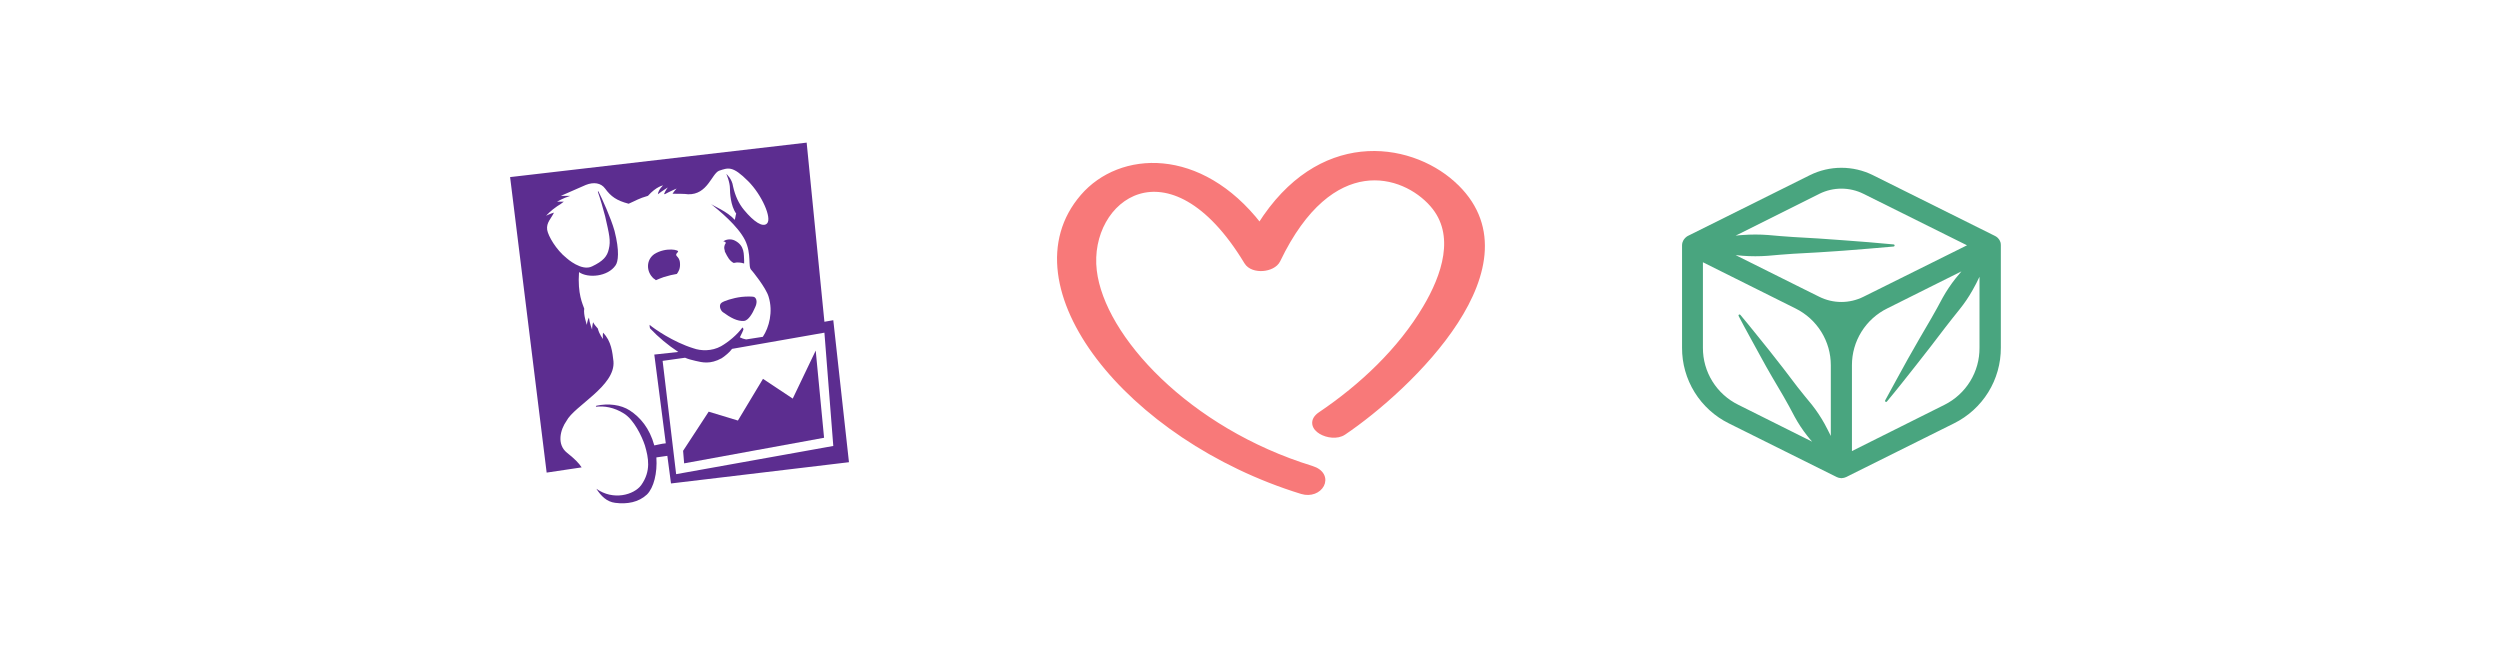 <svg width="298" height="77" viewBox="0 0 298 77" fill="none" xmlns="http://www.w3.org/2000/svg">
<path d="M98.27 39.655L99.328 53.159L80.596 56.521L78.984 43.016L81.66 42.642C82.095 42.829 82.407 42.891 82.905 43.016C83.714 43.203 84.648 43.451 86.016 42.705C86.327 42.518 87.011 41.958 87.261 41.585L98.27 39.655ZM69.33 55.712C69.019 55.215 68.459 54.654 67.588 53.97C66.343 52.974 66.778 51.231 67.525 50.173C68.466 48.369 73.375 46.004 73.126 43.078C73.002 42.02 72.878 40.651 71.881 39.655C71.819 40.029 71.881 40.402 71.881 40.402C71.881 40.402 71.446 39.905 71.259 39.157C71.073 38.909 70.886 38.784 70.699 38.41C70.575 38.846 70.575 39.282 70.575 39.282C70.575 39.282 70.263 38.473 70.201 37.851C70.014 38.162 69.953 38.722 69.953 38.722C69.953 38.722 69.517 37.477 69.641 36.794C69.455 36.233 68.832 35.051 69.019 32.437C70.077 33.184 72.442 32.998 73.376 31.628C73.687 31.193 73.873 29.949 73.251 27.52C72.816 25.965 71.758 23.662 71.323 22.791L71.261 22.853C71.509 23.538 71.946 25.031 72.132 25.778C72.629 27.957 72.817 28.704 72.567 29.699C72.381 30.571 71.882 31.131 70.576 31.753C69.331 32.376 67.589 30.813 67.526 30.758C66.281 29.762 65.347 28.137 65.223 27.397C65.099 26.526 65.72 26.028 66.032 25.343C65.597 25.467 65.091 25.716 65.091 25.716C65.091 25.716 65.652 25.094 66.398 24.596C66.682 24.431 66.953 24.244 67.207 24.036H66.406C66.406 24.036 67.153 23.601 67.962 23.351H66.843L69.83 22.044C70.771 21.671 71.635 21.796 72.133 22.48C72.818 23.42 73.502 23.91 74.933 24.284C75.805 23.91 76.116 23.662 77.236 23.343C78.231 22.224 79.04 22.099 79.04 22.099C79.04 22.099 78.48 22.596 78.418 23.157C78.978 22.721 79.601 22.348 79.601 22.348C79.601 22.348 79.352 22.659 79.165 23.095L79.228 23.157C79.913 22.784 80.659 22.472 80.659 22.472C80.659 22.472 80.41 22.721 80.162 23.094C80.659 23.094 81.655 23.094 82.029 23.157C84.332 23.219 84.83 20.729 85.701 20.356C86.821 19.983 87.319 19.734 89.186 21.601C90.804 23.219 92.048 26.02 91.427 26.642C90.93 27.14 89.871 26.456 88.688 25.024C88.066 24.277 87.63 23.345 87.382 22.224C87.257 21.284 86.573 20.731 86.573 20.731C86.573 20.731 87.008 21.671 87.008 22.473C87.008 22.909 87.07 24.527 87.755 25.461C87.693 25.585 87.631 26.146 87.568 26.208C86.759 25.212 84.948 24.528 84.706 24.279C85.702 25.088 87.943 26.9 88.814 28.636C89.623 30.316 89.125 31.81 89.561 32.183C89.686 32.308 91.304 34.3 91.615 35.357C92.175 37.162 91.678 39.029 90.93 40.149L88.938 40.46C88.678 40.415 88.426 40.331 88.191 40.211C88.316 39.962 88.627 39.34 88.627 39.215L88.502 39.028C87.88 39.9 86.823 40.771 85.951 41.269C84.831 41.891 83.523 41.83 82.658 41.518C80.231 40.771 77.928 39.153 77.431 38.717C77.431 38.717 77.431 39.028 77.494 39.153C78.501 40.213 79.629 41.153 80.854 41.953L77.992 42.264L79.361 52.844C78.739 52.907 78.676 52.968 77.992 53.093C77.432 51.039 76.312 49.732 75.067 48.923C74.009 48.238 72.515 48.052 71.084 48.363L71.021 48.487C72.017 48.363 73.2 48.55 74.382 49.296C75.565 50.042 76.499 51.972 76.871 53.092C77.307 54.586 77.619 56.142 76.436 57.822C75.565 59.005 73.075 59.69 71.084 58.258C71.644 59.129 72.329 59.814 73.325 59.937C74.756 60.124 76.125 59.875 77.121 58.941C77.93 58.133 78.366 56.39 78.241 54.523L79.547 54.336L79.983 57.628L101.196 55.096L99.328 38.168L98.27 38.355L96.154 17.001L60.804 21.109L65.161 56.334L69.33 55.712Z" fill="#5C2D90"/>
<path d="M86.15 37.197C87.09 37.882 87.892 38.317 88.701 38.255C89.199 38.193 89.697 37.384 90.008 36.638C90.257 36.14 90.257 35.579 89.884 35.392C89.697 35.33 88.943 35.33 88.39 35.392C87.332 35.517 86.274 35.89 86.025 36.078C85.652 36.326 85.839 36.949 86.15 37.198V37.197ZM86.398 29.915V29.977L86.461 30.102C86.709 30.599 86.958 31.097 87.457 31.346C87.581 31.346 87.705 31.284 87.83 31.284C88.265 31.284 88.515 31.346 88.701 31.408V31.035C88.639 30.413 88.826 29.292 87.581 28.67C87.084 28.421 86.461 28.545 86.212 28.794H86.337C86.647 28.918 86.461 29.043 86.399 29.168C86.337 29.416 86.275 29.479 86.399 29.915" fill="#5C2D90"/>
<path d="M80.796 30.04C81.107 29.791 79.365 29.418 77.996 30.288C77 30.974 77 32.405 77.933 33.214C78.027 33.26 78.111 33.324 78.182 33.401C78.43 33.276 78.804 33.152 79.123 33.027C79.745 32.84 80.243 32.716 80.679 32.654C80.865 32.405 81.114 32.031 81.052 31.347C80.99 30.406 80.243 30.6 80.803 30.04H80.796ZM90.948 45.157L87.96 50.129L84.475 49.071L81.425 53.738L81.549 55.232L98.229 52.182L97.233 41.788L94.494 47.513L90.948 45.157Z" fill="#5C2D90"/>
<path d="M160.197 51.599L160.197 51.599C164.087 48.974 169.964 43.932 173.566 38.365C175.368 35.582 176.614 32.646 176.74 29.801C176.866 26.943 175.859 24.197 173.199 21.821L173.033 22.008L173.199 21.821C170.552 19.457 166.527 17.867 162.265 18.33C158.069 18.787 153.673 21.23 150.152 26.819C143.063 17.695 133.531 18.179 129.027 23.401C124.439 28.718 125.856 35.98 130.923 42.634C135.998 49.298 144.785 55.443 155.162 58.638L155.162 58.638C156.245 58.971 157.215 58.519 157.582 57.817C157.768 57.462 157.796 57.041 157.589 56.656C157.385 56.276 156.974 55.969 156.36 55.779L156.36 55.779C149.003 53.514 142.766 49.627 138.251 45.304C133.73 40.976 130.959 36.236 130.488 32.275C129.973 27.95 132.245 23.957 135.707 22.892C139.145 21.836 143.941 23.623 148.554 31.255C148.939 31.895 149.782 32.108 150.524 32.054C151.266 32 152.068 31.669 152.377 31.026L152.377 31.026C155.55 24.415 159.3 21.824 162.636 21.337C165.983 20.849 168.992 22.466 170.707 24.433C172.263 26.219 172.606 28.332 172.282 30.475C171.958 32.625 170.964 34.792 169.865 36.645L169.865 36.646C166.865 41.709 162.297 46.018 157.357 49.351C156.85 49.693 156.605 50.104 156.672 50.542C156.734 50.953 157.061 51.282 157.439 51.506C157.825 51.736 158.315 51.887 158.802 51.92C159.287 51.953 159.795 51.87 160.197 51.599Z" fill="#F87979" stroke="#F87979" stroke-width="0.5"/>
<path d="M238.465 28.912C238.453 28.875 238.44 28.838 238.425 28.803C238.4 28.738 238.37 28.673 238.34 28.614C238.315 28.576 238.289 28.539 238.26 28.504C238.222 28.451 238.18 28.401 238.135 28.355L238.025 28.265L237.92 28.186L237.865 28.161C237.852 28.148 237.837 28.138 237.82 28.131L223.23 20.869C222.069 20.297 220.79 20 219.495 20C218.199 20 216.921 20.297 215.76 20.869L201.185 28.126L201.14 28.156L201.085 28.181L200.99 28.265C200.955 28.295 200.91 28.325 200.88 28.355C200.834 28.401 200.793 28.451 200.755 28.504C200.724 28.538 200.698 28.574 200.675 28.614C200.64 28.673 200.611 28.737 200.59 28.803C200.59 28.843 200.555 28.872 200.545 28.912C200.515 29.024 200.5 29.14 200.5 29.255V41.456C200.492 43.328 201.011 45.165 201.998 46.758C202.986 48.351 204.402 49.637 206.086 50.469L218.938 56.866C218.986 56.888 219.036 56.906 219.088 56.92L219.183 56.955C219.286 56.98 219.391 56.995 219.497 57C219.603 56.995 219.709 56.98 219.812 56.955L219.907 56.92C219.959 56.907 220.009 56.888 220.057 56.866L232.908 50.469C234.593 49.637 236.01 48.352 236.999 46.759C237.987 45.166 238.507 43.329 238.5 41.456V29.24C238.503 29.13 238.491 29.02 238.465 28.912ZM216.879 23.098C217.693 22.695 218.589 22.486 219.497 22.486C220.406 22.486 221.302 22.695 222.116 23.098L234.467 29.24L223.839 34.523L222.106 35.383C221.293 35.785 220.397 35.995 219.49 35.995C218.582 35.995 217.687 35.785 216.874 35.383L215.14 34.523L206.886 30.409L207.74 30.489C208.738 30.564 209.74 30.564 210.738 30.489C211.738 30.404 212.737 30.31 213.736 30.25C215.735 30.151 217.734 30.028 219.732 29.882C221.731 29.713 223.729 29.579 225.728 29.385C225.757 29.38 225.783 29.367 225.803 29.346C225.823 29.325 225.835 29.299 225.838 29.27C225.841 29.238 225.831 29.206 225.81 29.181C225.79 29.156 225.76 29.14 225.728 29.136C223.729 28.937 221.731 28.788 219.732 28.639C217.734 28.489 215.735 28.35 213.736 28.251C212.737 28.196 211.738 28.096 210.738 28.012C209.74 27.937 208.738 27.937 207.74 28.012C207.455 28.012 207.166 28.067 206.886 28.091L216.879 23.098ZM202.988 41.456V31.26L214.031 36.771C215.295 37.397 216.358 38.362 217.1 39.557C217.843 40.752 218.235 42.13 218.233 43.535V51.966C217.998 51.469 217.734 50.996 217.489 50.519C217.048 49.724 216.543 48.965 215.98 48.251C215.4 47.544 214.815 46.843 214.251 46.117C213.162 44.665 212.049 43.224 210.913 41.795C209.754 40.372 208.635 38.935 207.45 37.532C207.432 37.51 207.407 37.495 207.379 37.488C207.351 37.482 207.322 37.485 207.296 37.497C207.266 37.514 207.244 37.541 207.235 37.574C207.225 37.607 207.229 37.642 207.246 37.671C208.09 39.293 208.989 40.879 209.864 42.496C210.738 44.112 211.663 45.669 212.592 47.241C213.057 48.027 213.476 48.838 213.911 49.654C214.345 50.454 214.847 51.216 215.41 51.931C215.6 52.175 215.805 52.429 216.01 52.648L207.206 48.251C205.933 47.626 204.863 46.658 204.117 45.456C203.371 44.255 202.98 42.869 202.988 41.456ZM231.789 48.251L220.751 53.767V43.535C220.747 42.125 221.14 40.742 221.887 39.544C222.633 38.345 223.703 37.379 224.974 36.756L230.34 34.075L233.803 32.349C233.568 32.623 233.338 32.896 233.113 33.18C232.533 33.911 232.013 34.688 231.559 35.503C231.114 36.323 230.68 37.149 230.205 37.955C229.259 39.56 228.328 41.175 227.412 42.799C226.523 44.441 225.598 46.062 224.719 47.714C224.701 47.742 224.695 47.775 224.702 47.808C224.708 47.84 224.727 47.869 224.754 47.888C224.768 47.897 224.783 47.904 224.799 47.907C224.816 47.91 224.832 47.91 224.849 47.907C224.865 47.904 224.88 47.897 224.894 47.888C224.908 47.879 224.92 47.867 224.929 47.853C226.128 46.42 227.277 44.948 228.426 43.496C229.576 42.043 230.725 40.556 231.849 39.069C232.409 38.323 233.008 37.607 233.578 36.88C234.164 36.155 234.687 35.381 235.142 34.568C235.432 34.07 235.696 33.538 235.956 32.991V41.447C235.97 42.855 235.587 44.239 234.85 45.442C234.114 46.645 233.053 47.618 231.789 48.251Z" fill="#49A57F"/>
</svg>
